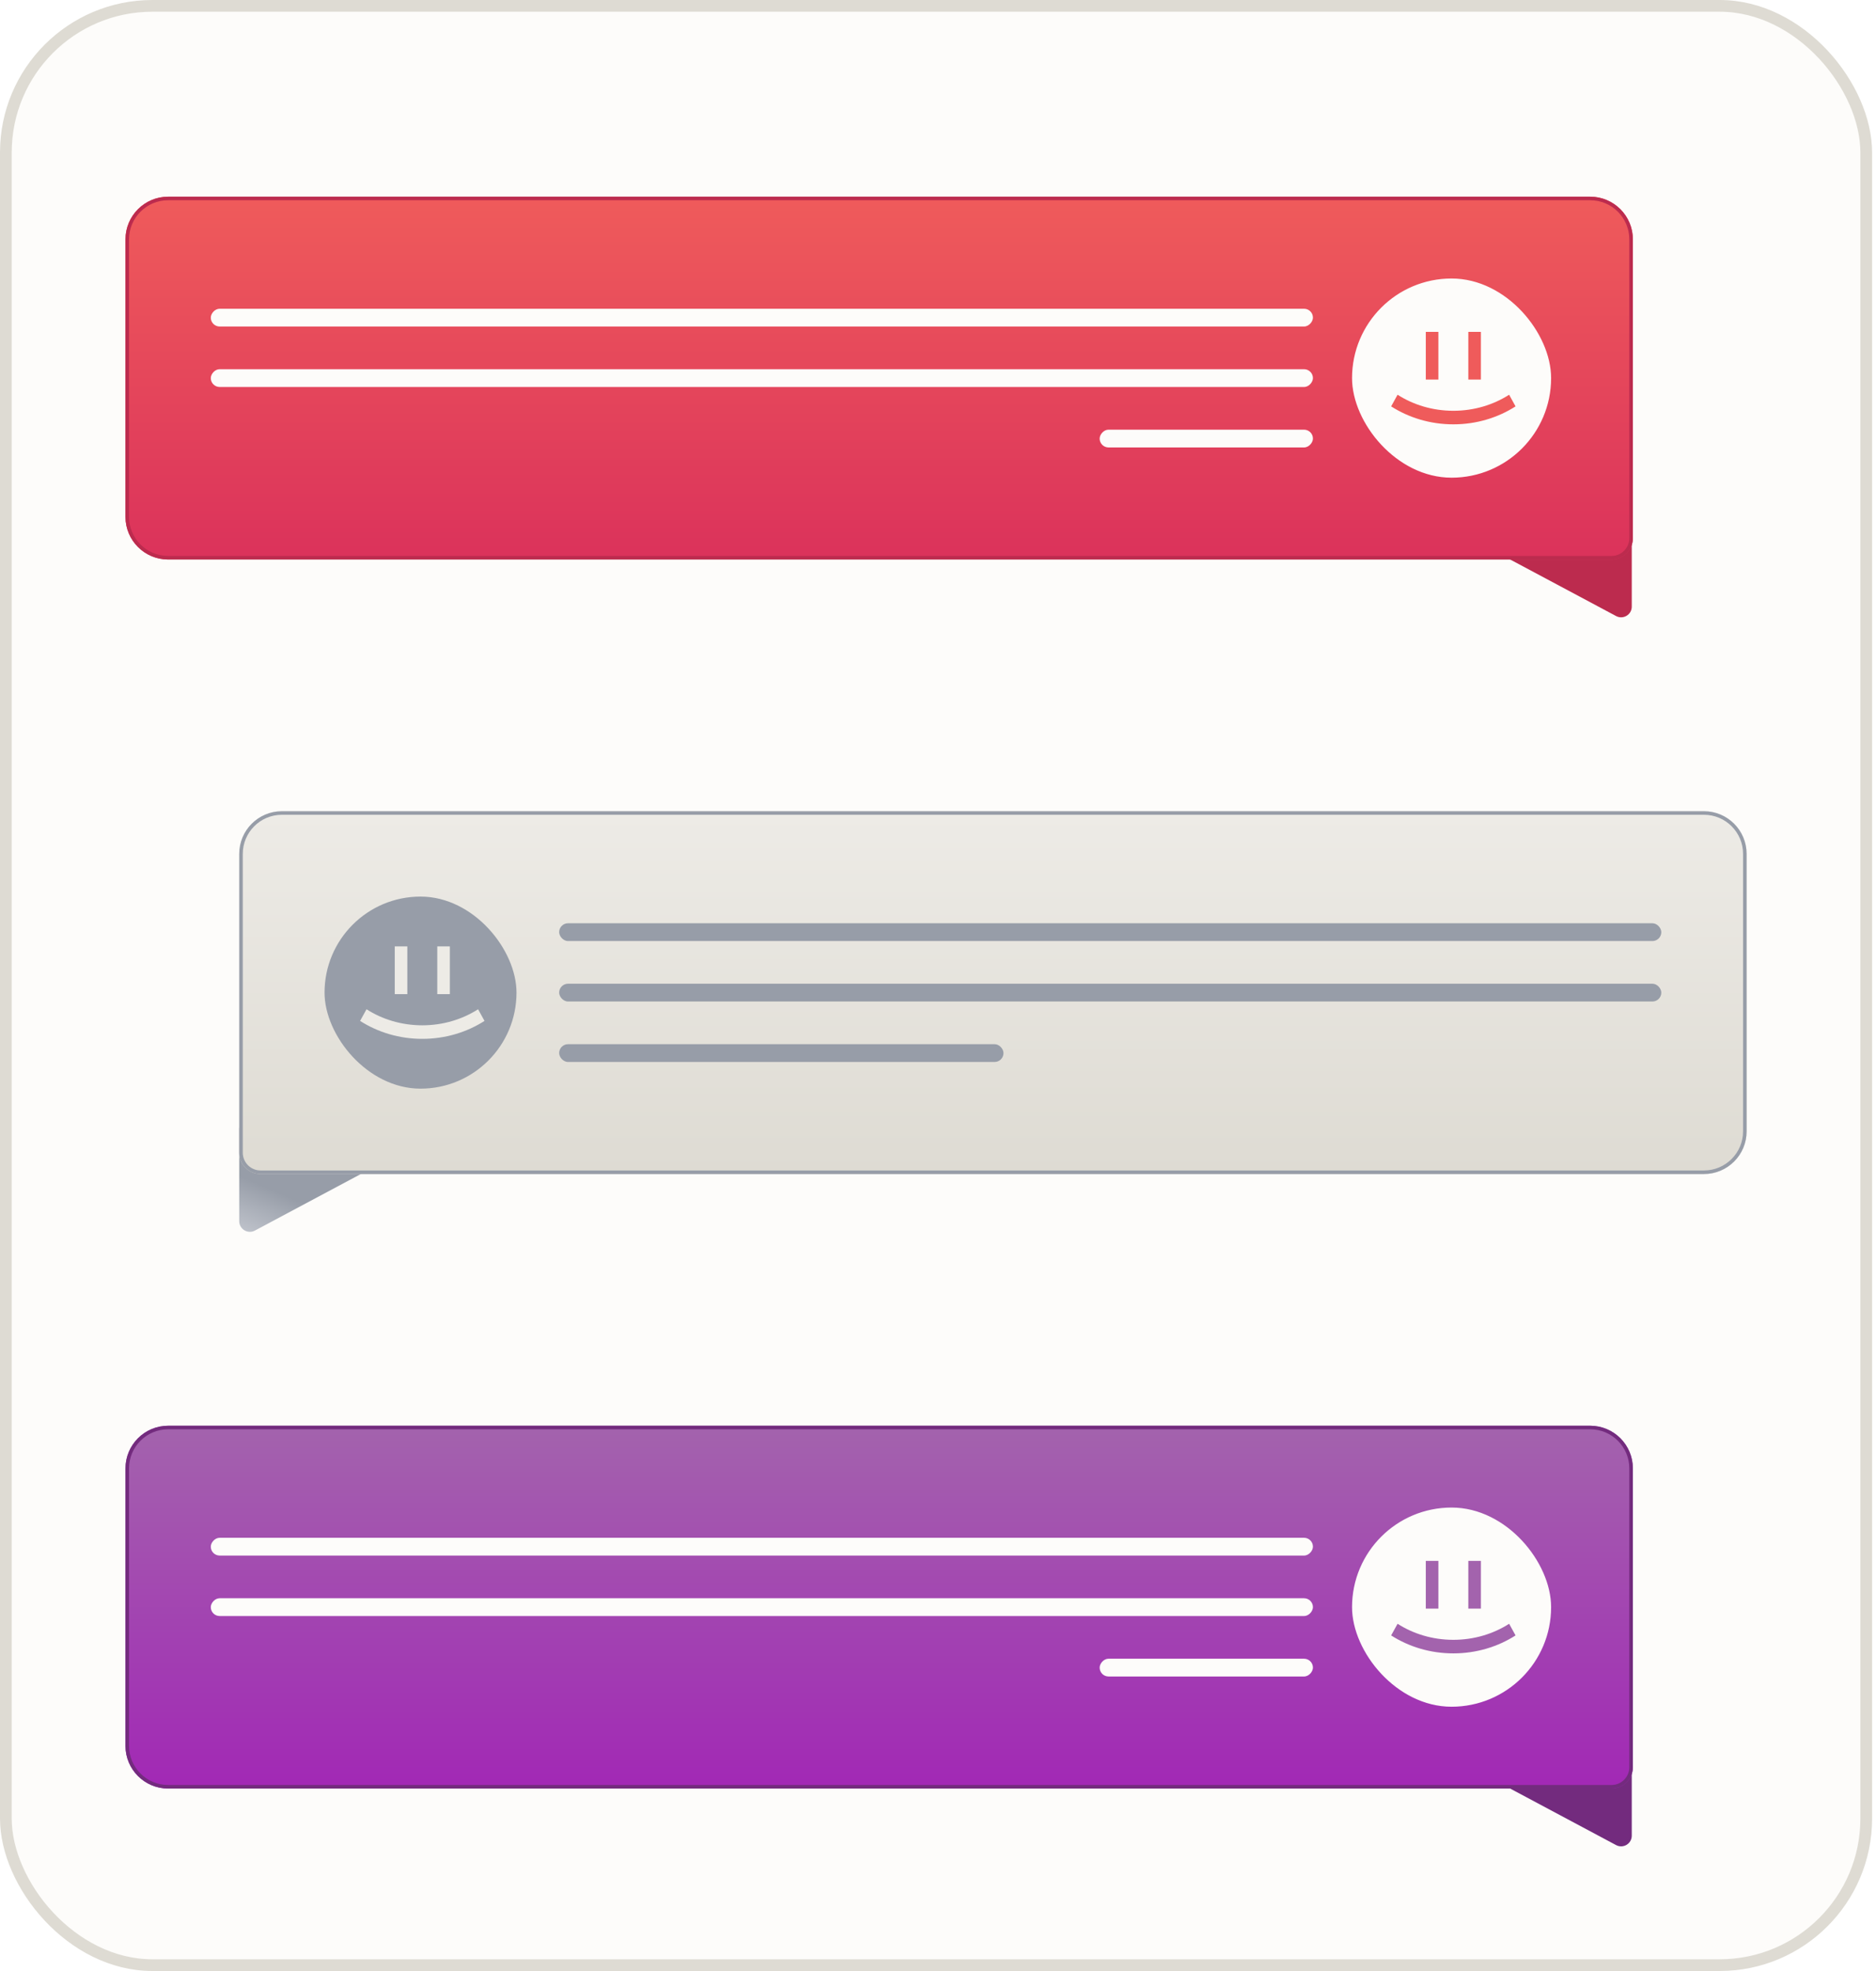 <svg width="320" height="336" viewBox="0 0 320 336" fill="none" xmlns="http://www.w3.org/2000/svg">
<g clip-path="url(#clip0_309_5878)">
<rect x="2" y="2" width="315.333" height="332" rx="24" fill="#FDFCFA"/>
<g filter="url(#filter0_d_309_5878)">
<path d="M277.734 84.618H244.384C243.753 84.618 243.542 85.462 244.099 85.759L275.665 102.594C276.877 103.241 278.34 102.363 278.34 100.989V85.224C278.34 84.889 278.069 84.618 277.734 84.618Z" fill="#BC2B4E"/>
<g filter="url(#filter1_ii_309_5878)">
<path d="M21.403 39.594C21.403 35.575 24.661 32.318 28.679 32.318H271.251C275.269 32.318 278.527 35.575 278.527 39.594V90.527C278.527 92.537 276.898 94.165 274.889 94.165H28.679C24.661 94.165 21.403 90.908 21.403 86.889V39.594Z" fill="url(#paint0_linear_309_5878)"/>
<path d="M21.706 39.594C21.706 35.743 24.828 32.621 28.679 32.621H271.251C275.102 32.621 278.224 35.743 278.224 39.594V90.527C278.224 92.369 276.731 93.862 274.889 93.862H28.679C24.828 93.862 21.706 90.74 21.706 86.889V39.594Z" stroke="#BC2B4E" stroke-width="0.606" stroke-linecap="round"/>
<rect width="188" height="3.032" rx="1.516" transform="matrix(-1 0 0 1 223.955 51.418)" fill="#FDFCFA"/>
<rect width="188" height="3.032" rx="1.516" transform="matrix(-1 0 0 1 223.955 61.726)" fill="#FDFCFA"/>
<rect width="36.381" height="3.032" rx="1.516" transform="matrix(-1 0 0 1 223.955 72.034)" fill="#FDFCFA"/>
<rect x="230.929" y="46.567" width="33.349" height="33.349" rx="16.675" fill="#FDFCFA"/>
<rect x="230.929" y="46.567" width="33.349" height="33.349" rx="16.675" stroke="#FDFCFA" stroke-width="0.606" stroke-linecap="round"/>
<rect x="243.207" y="55.359" width="2.145" height="8.139" fill="#EF5B5B"/>
<rect x="250.46" y="55.359" width="2.145" height="8.139" fill="#EF5B5B"/>
<path fill-rule="evenodd" clip-rule="evenodd" d="M238.391 66.078C241.079 67.797 244.357 68.814 247.906 68.814C251.455 68.814 254.733 67.797 257.421 66.078L258.517 68.063C255.492 69.999 251.835 71.124 247.906 71.124C243.977 71.124 240.32 69.999 237.295 68.063L238.391 66.078Z" fill="#EF5B5B"/>
</g>
</g>
<g filter="url(#filter2_d_309_5878)">
<path d="M41.413 189.376H74.762C75.393 189.376 75.604 190.221 75.047 190.518L43.481 207.353C42.27 207.999 40.806 207.121 40.806 205.748V189.983C40.806 189.648 41.078 189.376 41.413 189.376Z" fill="url(#paint1_linear_309_5878)"/>
<g filter="url(#filter3_ii_309_5878)">
<path d="M40.807 144.353C40.807 140.334 44.064 137.076 48.083 137.076H290.654C294.673 137.076 297.93 140.334 297.93 144.353V191.648C297.93 195.667 294.673 198.924 290.654 198.924H44.445C42.435 198.924 40.807 197.295 40.807 195.286V144.353Z" fill="url(#paint2_linear_309_5878)"/>
<path d="M41.11 144.353C41.11 140.502 44.232 137.38 48.083 137.38H290.654C294.505 137.38 297.627 140.502 297.627 144.353V191.648C297.627 195.499 294.505 198.621 290.654 198.621H44.445C42.603 198.621 41.11 197.128 41.11 195.286V144.353Z" stroke="#979DA8" stroke-width="0.606" stroke-linecap="round"/>
<rect x="55.359" y="151.629" width="32.743" height="32.743" rx="16.372" fill="#979DA8"/>
<rect x="67.335" y="160.118" width="2.145" height="8.139" fill="#EDEBE6"/>
<rect x="74.588" y="160.118" width="2.145" height="8.139" fill="#EDEBE6"/>
<path fill-rule="evenodd" clip-rule="evenodd" d="M62.519 170.837C65.206 172.557 68.485 173.573 72.034 173.573C75.583 173.573 78.861 172.557 81.549 170.837L82.645 172.823C79.62 174.758 75.962 175.883 72.034 175.883C68.105 175.883 64.447 174.758 61.423 172.823L62.519 170.837Z" fill="#EDEBE6"/>
<rect x="95.378" y="156.177" width="188" height="3.032" rx="1.516" fill="#979DA8"/>
<rect x="95.378" y="166.484" width="188" height="3.032" rx="1.516" fill="#979DA8"/>
<rect x="95.378" y="176.792" width="75.794" height="3.032" rx="1.516" fill="#979DA8"/>
</g>
</g>
<g filter="url(#filter4_d_309_5878)">
<path d="M277.734 294.135H244.384C243.753 294.135 243.542 294.979 244.099 295.276L275.665 312.111C276.877 312.757 278.34 311.879 278.34 310.506V294.741C278.34 294.406 278.069 294.135 277.734 294.135Z" fill="#732B7E"/>
<g filter="url(#filter5_ii_309_5878)">
<path d="M21.403 249.111C21.403 245.092 24.661 241.835 28.679 241.835H271.251C275.269 241.835 278.527 245.092 278.527 249.111V300.044C278.527 302.054 276.898 303.682 274.889 303.682H28.679C24.661 303.682 21.403 300.425 21.403 296.406V249.111Z" fill="url(#paint3_linear_309_5878)"/>
<path d="M21.706 249.111C21.706 245.26 24.828 242.138 28.679 242.138H271.251C275.102 242.138 278.224 245.26 278.224 249.111V300.044C278.224 301.886 276.731 303.379 274.889 303.379H28.679C24.828 303.379 21.706 300.257 21.706 296.406V249.111Z" stroke="#732B7E" stroke-width="0.606" stroke-linecap="round"/>
<rect width="188" height="3.032" rx="1.516" transform="matrix(-1 0 0 1 223.955 260.935)" fill="#FDFCFA"/>
<rect width="188" height="3.032" rx="1.516" transform="matrix(-1 0 0 1 223.955 271.243)" fill="#FDFCFA"/>
<rect width="36.381" height="3.032" rx="1.516" transform="matrix(-1 0 0 1 223.955 281.551)" fill="#FDFCFA"/>
<rect x="230.929" y="256.084" width="33.349" height="33.349" rx="16.675" fill="#FDFCFA"/>
<rect x="230.929" y="256.084" width="33.349" height="33.349" rx="16.675" stroke="#FDFCFA" stroke-width="0.606" stroke-linecap="round"/>
<rect x="243.207" y="264.876" width="2.145" height="8.139" fill="#A363AD"/>
<rect x="250.46" y="264.876" width="2.145" height="8.139" fill="#A363AD"/>
<path fill-rule="evenodd" clip-rule="evenodd" d="M238.391 275.595C241.079 277.315 244.357 278.331 247.906 278.331C251.455 278.331 254.733 277.315 257.421 275.595L258.517 277.581C255.492 279.516 251.835 280.641 247.906 280.641C243.977 280.641 240.32 279.516 237.295 277.581L238.391 275.595Z" fill="#A363AD"/>
</g>
</g>
</g>
<rect x="1" y="1" width="317.333" height="334" rx="25" stroke="#DEDBD3" stroke-width="2"/>
<defs>
<filter id="filter0_d_309_5878" x="15.34" y="28.68" width="269.251" height="82.62" filterUnits="userSpaceOnUse" color-interpolation-filters="sRGB">
<feFlood flood-opacity="0" result="BackgroundImageFix"/>
<feColorMatrix in="SourceAlpha" type="matrix" values="0 0 0 0 0 0 0 0 0 0 0 0 0 0 0 0 0 0 127 0" result="hardAlpha"/>
<feOffset dy="2.425"/>
<feGaussianBlur stdDeviation="3.032"/>
<feComposite in2="hardAlpha" operator="out"/>
<feColorMatrix type="matrix" values="0 0 0 0 0.737 0 0 0 0 0.169 0 0 0 0 0.306 0 0 0 0.22 0"/>
<feBlend mode="normal" in2="BackgroundImageFix" result="effect1_dropShadow_309_5878"/>
<feBlend mode="normal" in="SourceGraphic" in2="effect1_dropShadow_309_5878" result="shape"/>
</filter>
<filter id="filter1_ii_309_5878" x="21.403" y="29.892" width="257.124" height="65.486" filterUnits="userSpaceOnUse" color-interpolation-filters="sRGB">
<feFlood flood-opacity="0" result="BackgroundImageFix"/>
<feBlend mode="normal" in="SourceGraphic" in2="BackgroundImageFix" result="shape"/>
<feColorMatrix in="SourceAlpha" type="matrix" values="0 0 0 0 0 0 0 0 0 0 0 0 0 0 0 0 0 0 127 0" result="hardAlpha"/>
<feOffset dy="1.213"/>
<feGaussianBlur stdDeviation="0.91"/>
<feComposite in2="hardAlpha" operator="arithmetic" k2="-1" k3="1"/>
<feColorMatrix type="matrix" values="0 0 0 0 1 0 0 0 0 1 0 0 0 0 1 0 0 0 0.42 0"/>
<feBlend mode="normal" in2="shape" result="effect1_innerShadow_309_5878"/>
<feColorMatrix in="SourceAlpha" type="matrix" values="0 0 0 0 0 0 0 0 0 0 0 0 0 0 0 0 0 0 127 0" result="hardAlpha"/>
<feOffset dy="-2.425"/>
<feGaussianBlur stdDeviation="2.425"/>
<feComposite in2="hardAlpha" operator="arithmetic" k2="-1" k3="1"/>
<feColorMatrix type="matrix" values="0 0 0 0 1 0 0 0 0 1 0 0 0 0 1 0 0 0 0.24 0"/>
<feBlend mode="normal" in2="effect1_innerShadow_309_5878" result="effect2_innerShadow_309_5878"/>
</filter>
<filter id="filter2_d_309_5878" x="34.743" y="133.438" width="269.251" height="82.62" filterUnits="userSpaceOnUse" color-interpolation-filters="sRGB">
<feFlood flood-opacity="0" result="BackgroundImageFix"/>
<feColorMatrix in="SourceAlpha" type="matrix" values="0 0 0 0 0 0 0 0 0 0 0 0 0 0 0 0 0 0 127 0" result="hardAlpha"/>
<feOffset dy="2.425"/>
<feGaussianBlur stdDeviation="3.032"/>
<feComposite in2="hardAlpha" operator="out"/>
<feColorMatrix type="matrix" values="0 0 0 0 0.871 0 0 0 0 0.859 0 0 0 0 0.827 0 0 0 1 0"/>
<feBlend mode="normal" in2="BackgroundImageFix" result="effect1_dropShadow_309_5878"/>
<feBlend mode="normal" in="SourceGraphic" in2="effect1_dropShadow_309_5878" result="shape"/>
</filter>
<filter id="filter3_ii_309_5878" x="40.807" y="134.651" width="257.124" height="65.486" filterUnits="userSpaceOnUse" color-interpolation-filters="sRGB">
<feFlood flood-opacity="0" result="BackgroundImageFix"/>
<feBlend mode="normal" in="SourceGraphic" in2="BackgroundImageFix" result="shape"/>
<feColorMatrix in="SourceAlpha" type="matrix" values="0 0 0 0 0 0 0 0 0 0 0 0 0 0 0 0 0 0 127 0" result="hardAlpha"/>
<feOffset dy="1.213"/>
<feGaussianBlur stdDeviation="0.91"/>
<feComposite in2="hardAlpha" operator="arithmetic" k2="-1" k3="1"/>
<feColorMatrix type="matrix" values="0 0 0 0 1 0 0 0 0 1 0 0 0 0 1 0 0 0 0.42 0"/>
<feBlend mode="normal" in2="shape" result="effect1_innerShadow_309_5878"/>
<feColorMatrix in="SourceAlpha" type="matrix" values="0 0 0 0 0 0 0 0 0 0 0 0 0 0 0 0 0 0 127 0" result="hardAlpha"/>
<feOffset dy="-2.425"/>
<feGaussianBlur stdDeviation="2.425"/>
<feComposite in2="hardAlpha" operator="arithmetic" k2="-1" k3="1"/>
<feColorMatrix type="matrix" values="0 0 0 0 1 0 0 0 0 1 0 0 0 0 1 0 0 0 0.24 0"/>
<feBlend mode="normal" in2="effect1_innerShadow_309_5878" result="effect2_innerShadow_309_5878"/>
</filter>
<filter id="filter4_d_309_5878" x="15.34" y="238.197" width="269.251" height="82.62" filterUnits="userSpaceOnUse" color-interpolation-filters="sRGB">
<feFlood flood-opacity="0" result="BackgroundImageFix"/>
<feColorMatrix in="SourceAlpha" type="matrix" values="0 0 0 0 0 0 0 0 0 0 0 0 0 0 0 0 0 0 127 0" result="hardAlpha"/>
<feOffset dy="2.425"/>
<feGaussianBlur stdDeviation="3.032"/>
<feComposite in2="hardAlpha" operator="out"/>
<feColorMatrix type="matrix" values="0 0 0 0 0.643 0 0 0 0 0.392 0 0 0 0 0.682 0 0 0 0.42 0"/>
<feBlend mode="normal" in2="BackgroundImageFix" result="effect1_dropShadow_309_5878"/>
<feBlend mode="normal" in="SourceGraphic" in2="effect1_dropShadow_309_5878" result="shape"/>
</filter>
<filter id="filter5_ii_309_5878" x="21.403" y="239.409" width="257.124" height="65.486" filterUnits="userSpaceOnUse" color-interpolation-filters="sRGB">
<feFlood flood-opacity="0" result="BackgroundImageFix"/>
<feBlend mode="normal" in="SourceGraphic" in2="BackgroundImageFix" result="shape"/>
<feColorMatrix in="SourceAlpha" type="matrix" values="0 0 0 0 0 0 0 0 0 0 0 0 0 0 0 0 0 0 127 0" result="hardAlpha"/>
<feOffset dy="1.213"/>
<feGaussianBlur stdDeviation="0.91"/>
<feComposite in2="hardAlpha" operator="arithmetic" k2="-1" k3="1"/>
<feColorMatrix type="matrix" values="0 0 0 0 1 0 0 0 0 1 0 0 0 0 1 0 0 0 0.42 0"/>
<feBlend mode="normal" in2="shape" result="effect1_innerShadow_309_5878"/>
<feColorMatrix in="SourceAlpha" type="matrix" values="0 0 0 0 0 0 0 0 0 0 0 0 0 0 0 0 0 0 127 0" result="hardAlpha"/>
<feOffset dy="-2.425"/>
<feGaussianBlur stdDeviation="2.425"/>
<feComposite in2="hardAlpha" operator="arithmetic" k2="-1" k3="1"/>
<feColorMatrix type="matrix" values="0 0 0 0 1 0 0 0 0 1 0 0 0 0 1 0 0 0 0.24 0"/>
<feBlend mode="normal" in2="effect1_innerShadow_309_5878" result="effect2_innerShadow_309_5878"/>
</filter>
<linearGradient id="paint0_linear_309_5878" x1="149.965" y1="32.318" x2="149.965" y2="94.165" gradientUnits="userSpaceOnUse">
<stop stop-color="#EF5B5B"/>
<stop offset="1" stop-color="#DB325B"/>
</linearGradient>
<linearGradient id="paint1_linear_309_5878" x1="46.87" y1="200.594" x2="42.019" y2="211.811" gradientUnits="userSpaceOnUse">
<stop stop-color="#979DA8"/>
<stop offset="1" stop-color="#D0D3DA"/>
</linearGradient>
<linearGradient id="paint2_linear_309_5878" x1="181" y1="137.534" x2="181" y2="198.534" gradientUnits="userSpaceOnUse">
<stop stop-color="#EDEBE6"/>
<stop offset="1" stop-color="#DEDBD3"/>
</linearGradient>
<linearGradient id="paint3_linear_309_5878" x1="149.965" y1="241.835" x2="149.965" y2="303.682" gradientUnits="userSpaceOnUse">
<stop stop-color="#A363AD"/>
<stop offset="1" stop-color="#A228B5"/>
</linearGradient>
<clipPath id="clip0_309_5878">
<rect x="2" y="2" width="315.333" height="332" rx="24" fill="white"/>
</clipPath>
</defs>
</svg>
